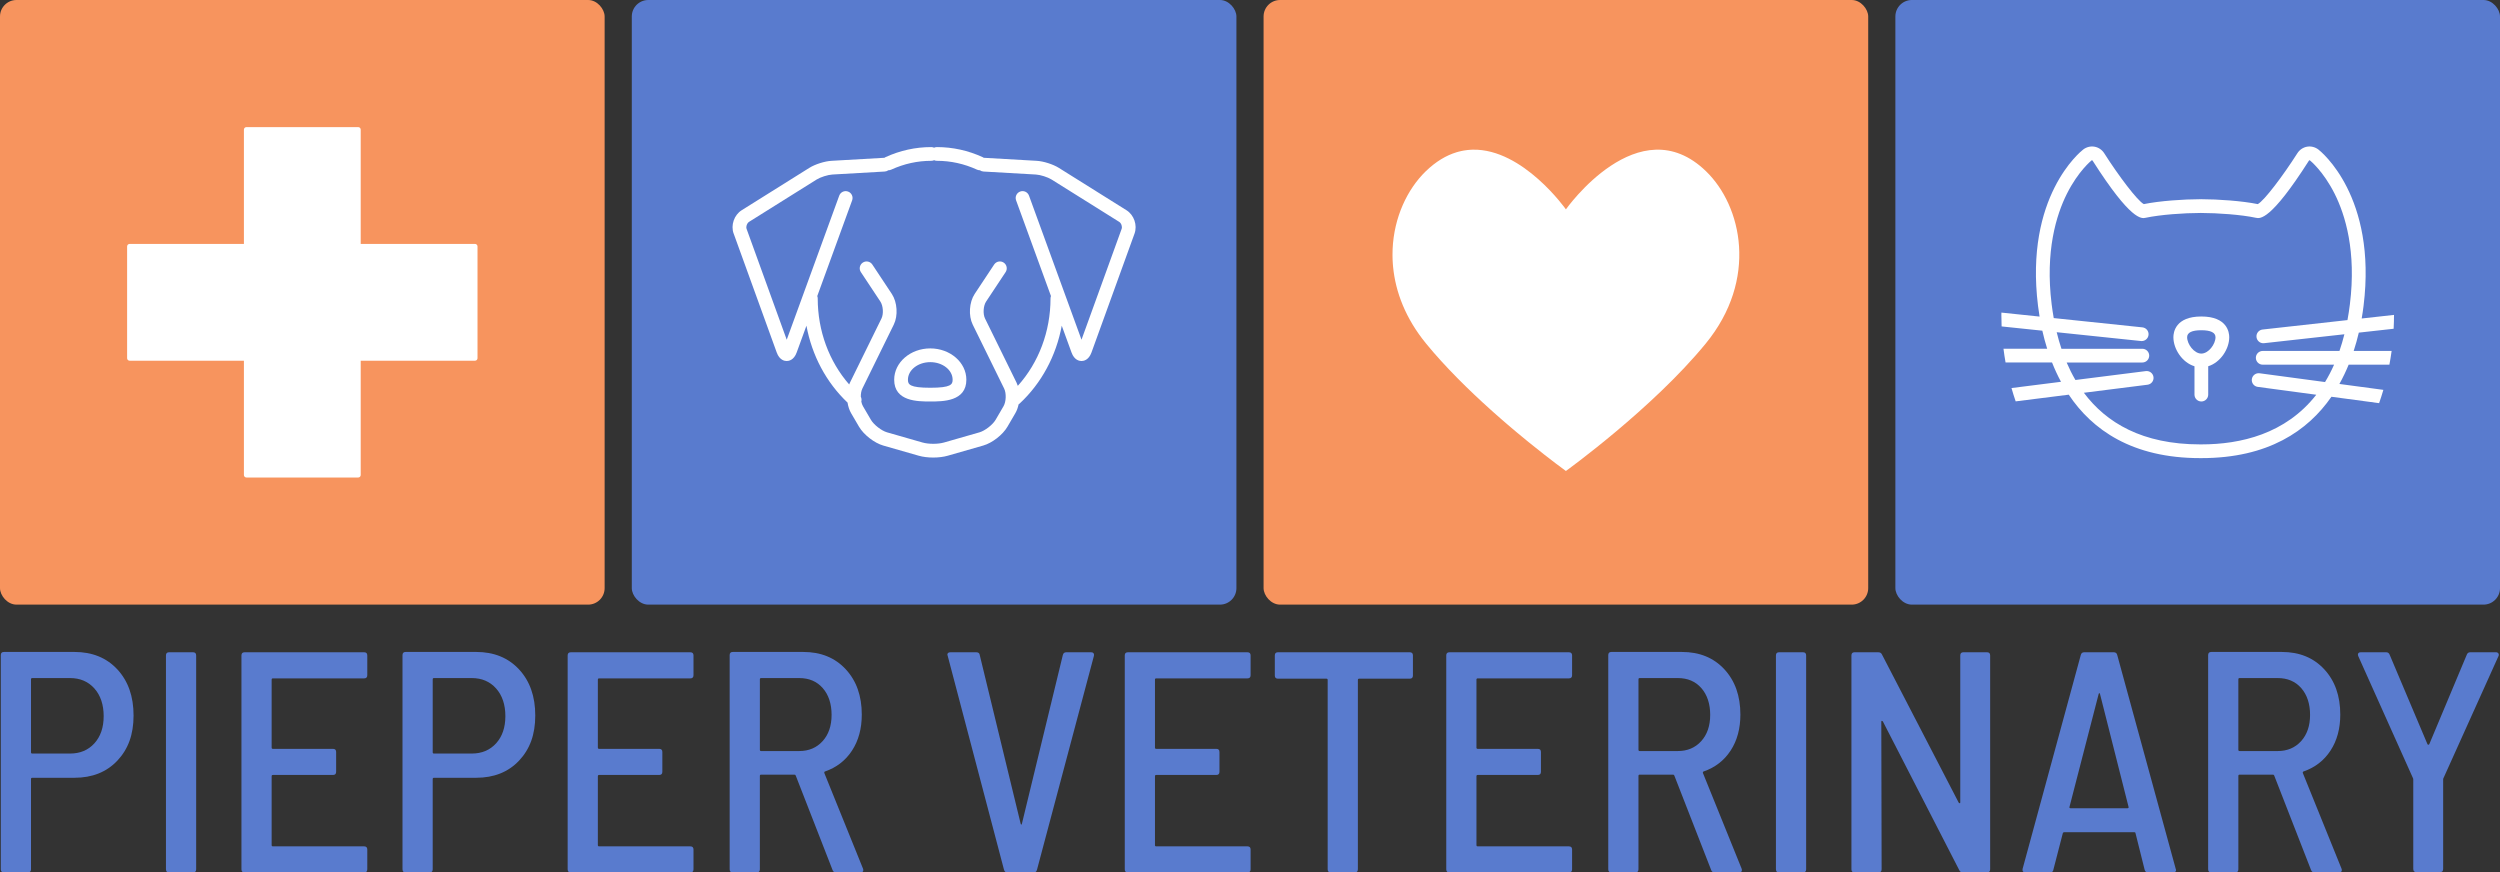 <?xml version="1.0" encoding="UTF-8"?>
<svg id="Layer_1" data-name="Layer 1" xmlns="http://www.w3.org/2000/svg" viewBox="0 0 3388.69 1182.6">
  <rect x="0" y="0" width="3388.69" height="1182.6" fill="#333333" stroke="none"/>
  <defs>
    <style>
      .cls-1 {
        fill: #fff;
      }

      .cls-2 {
        fill: #f7945e;
      }

      .cls-3 {
        fill: #597bce;
      }
    </style>
  </defs>
  <path class="cls-3" d="m159.07,907.36c14.64,15.79,21.97,36.61,21.97,62.48s-7.33,45.69-21.97,61.2c-14.64,15.5-34.04,23.22-58.2,23.22h-57.14c-1.14,0-1.71.58-1.71,1.71v122.37c0,2.85-1.43,4.26-4.27,4.26H5.36c-2.85,0-4.27-1.41-4.27-4.26v-290.36c0-2.85,1.42-4.28,4.27-4.28h95.51c24.16,0,43.56,7.9,58.2,23.65Zm-31.13,100.23c8.38-9.24,12.58-21.54,12.58-36.9s-4.2-28.14-12.58-37.51c-8.38-9.39-19.39-14.08-33.04-14.08h-51.17c-1.14,0-1.71.56-1.71,1.71v98.91c0,1.15.57,1.7,1.71,1.7h51.17c13.65,0,24.66-4.61,33.04-13.84Z"/>
  <path class="cls-3" d="m224.95,1178.34v-289.95c0-2.85,1.42-4.26,4.26-4.26h32.41c2.84,0,4.27,1.41,4.27,4.26v289.95c0,2.85-1.43,4.26-4.27,4.26h-32.41c-2.84,0-4.26-1.41-4.26-4.26Z"/>
  <path class="cls-3" d="m493.58,919.53h-123.66c-1.15,0-1.71.58-1.71,1.7v92.11c0,1.14.56,1.71,1.71,1.71h81.44c2.83,0,4.27,1.41,4.27,4.26v26.86c0,2.83-1.43,4.26-4.27,4.26h-81.44c-1.15,0-1.71.58-1.71,1.71v93.37c0,1.15.56,1.7,1.71,1.7h123.66c2.83,0,4.26,1.44,4.26,4.28v26.86c0,2.85-1.43,4.26-4.26,4.26h-162.04c-2.84,0-4.26-1.41-4.26-4.26v-289.95c0-2.85,1.42-4.26,4.26-4.26h162.04c2.83,0,4.26,1.41,4.26,4.26v26.87c0,2.83-1.43,4.26-4.26,4.26Z"/>
  <path class="cls-3" d="m703.57,907.36c14.64,15.79,21.97,36.61,21.97,62.48s-7.33,45.69-21.97,61.2c-14.64,15.5-34.04,23.22-58.2,23.22h-57.14c-1.14,0-1.71.58-1.71,1.71v122.37c0,2.85-1.43,4.26-4.27,4.26h-32.4c-2.85,0-4.27-1.41-4.27-4.26v-290.36c0-2.85,1.42-4.28,4.27-4.28h95.51c24.16,0,43.56,7.9,58.2,23.65Zm-31.13,100.23c8.38-9.24,12.58-21.54,12.58-36.9s-4.2-28.14-12.58-37.51c-8.38-9.39-19.39-14.08-33.04-14.08h-51.17c-1.14,0-1.71.56-1.71,1.71v98.91c0,1.15.57,1.7,1.71,1.7h51.17c13.65,0,24.66-4.61,33.04-13.84Z"/>
  <path class="cls-3" d="m935.75,919.53h-123.66c-1.15,0-1.71.58-1.71,1.7v92.11c0,1.14.56,1.71,1.71,1.71h81.44c2.83,0,4.27,1.41,4.27,4.26v26.86c0,2.83-1.43,4.26-4.27,4.26h-81.44c-1.15,0-1.71.58-1.71,1.71v93.37c0,1.15.56,1.7,1.71,1.7h123.66c2.83,0,4.26,1.44,4.26,4.28v26.86c0,2.85-1.43,4.26-4.26,4.26h-162.04c-2.84,0-4.26-1.41-4.26-4.26v-289.95c0-2.85,1.42-4.26,4.26-4.26h162.04c2.83,0,4.26,1.41,4.26,4.26v26.87c0,2.83-1.43,4.26-4.26,4.26Z"/>
  <path class="cls-3" d="m1128.48,1179.21l-49.89-127.93c-.29-.85-.86-1.28-1.71-1.28h-45.2c-1.15,0-1.71.58-1.71,1.71v126.63c0,2.85-1.43,4.26-4.27,4.26h-32.41c-2.84,0-4.26-1.41-4.26-4.26v-290.36c0-2.85,1.42-4.28,4.26-4.28h95.52c23.88,0,43.07,7.83,57.56,23.46,14.5,15.63,21.75,36.1,21.75,61.4,0,19.03-4.41,35.31-13.22,48.82-8.81,13.5-21.04,22.95-36.67,28.35-.85.29-1.14.99-.85,2.15l52.44,129.61.42,1.71c0,2.27-1.27,3.4-3.84,3.4h-33.26c-2.28,0-3.84-1.12-4.69-3.4Zm-98.5-258.39v95.5c0,1.14.56,1.71,1.71,1.71h51.59c13.07,0,23.66-4.48,31.77-13.44,8.1-8.95,12.15-20.82,12.15-35.6s-3.98-27.15-11.94-36.24c-7.96-9.1-18.62-13.65-31.98-13.65h-51.59c-1.15,0-1.71.56-1.71,1.71Z"/>
  <path class="cls-3" d="m1360.86,1178.77l-76.32-289.96-.42-1.28c0-2.26,1.42-3.4,4.26-3.4h34.97c2.83,0,4.4,1.28,4.68,3.84l55.43,228.54c.28.85.57,1.28.86,1.28s.57-.43.85-1.28l55.44-228.54c.56-2.56,2.13-3.84,4.68-3.84h33.69c1.42,0,2.48.42,3.2,1.28.71.85.92,1.99.64,3.4l-77.18,289.96c-.57,2.55-2.13,3.83-4.68,3.83h-35.39c-2.55,0-4.12-1.28-4.69-3.83Z"/>
  <path class="cls-3" d="m1690.9,919.53h-123.66c-1.15,0-1.71.58-1.71,1.7v92.11c0,1.14.56,1.71,1.71,1.71h81.44c2.83,0,4.27,1.41,4.27,4.26v26.86c0,2.83-1.43,4.26-4.27,4.26h-81.44c-1.15,0-1.71.58-1.71,1.71v93.37c0,1.15.56,1.7,1.71,1.7h123.66c2.83,0,4.26,1.44,4.26,4.28v26.86c0,2.85-1.43,4.26-4.26,4.26h-162.04c-2.84,0-4.26-1.41-4.26-4.26v-289.95c0-2.85,1.42-4.26,4.26-4.26h162.04c2.83,0,4.26,1.41,4.26,4.26v26.87c0,2.83-1.43,4.26-4.26,4.26Z"/>
  <path class="cls-3" d="m1915.18,888.39v27.29c0,2.85-1.43,4.26-4.26,4.26h-68.65c-1.14,0-1.71.58-1.71,1.7v256.7c0,2.85-1.43,4.26-4.27,4.26h-32.4c-2.85,0-4.27-1.41-4.27-4.26v-256.7c0-1.12-.57-1.7-1.71-1.7h-65.66c-2.84,0-4.27-1.41-4.27-4.26v-27.29c0-2.85,1.43-4.26,4.27-4.26h178.66c2.83,0,4.26,1.41,4.26,4.26Z"/>
  <path class="cls-3" d="m2126.67,919.53h-123.66c-1.15,0-1.71.58-1.71,1.7v92.11c0,1.14.56,1.71,1.71,1.71h81.44c2.83,0,4.27,1.41,4.27,4.26v26.86c0,2.83-1.43,4.26-4.27,4.26h-81.44c-1.15,0-1.71.58-1.71,1.71v93.37c0,1.15.56,1.7,1.71,1.7h123.66c2.83,0,4.26,1.44,4.26,4.28v26.86c0,2.85-1.43,4.26-4.26,4.26h-162.04c-2.84,0-4.26-1.41-4.26-4.26v-289.95c0-2.85,1.42-4.26,4.26-4.26h162.04c2.83,0,4.26,1.41,4.26,4.26v26.87c0,2.83-1.43,4.26-4.26,4.26Z"/>
  <path class="cls-3" d="m2319.41,1179.21l-49.89-127.93c-.29-.85-.86-1.28-1.71-1.28h-45.2c-1.15,0-1.71.58-1.71,1.71v126.63c0,2.85-1.43,4.26-4.27,4.26h-32.41c-2.84,0-4.26-1.41-4.26-4.26v-290.36c0-2.85,1.42-4.28,4.26-4.28h95.52c23.88,0,43.07,7.83,57.56,23.46,14.5,15.63,21.75,36.1,21.75,61.4,0,19.03-4.41,35.31-13.22,48.82-8.81,13.5-21.04,22.95-36.67,28.35-.85.29-1.14.99-.85,2.15l52.44,129.61.42,1.71c0,2.27-1.27,3.4-3.84,3.4h-33.26c-2.28,0-3.84-1.12-4.69-3.4Zm-98.5-258.39v95.5c0,1.14.56,1.71,1.71,1.71h51.59c13.07,0,23.66-4.48,31.77-13.44,8.1-8.95,12.15-20.82,12.15-35.6s-3.98-27.15-11.94-36.24c-7.96-9.1-18.62-13.65-31.98-13.65h-51.59c-1.15,0-1.71.56-1.71,1.71Z"/>
  <path class="cls-3" d="m2407.24,1178.34v-289.95c0-2.85,1.42-4.26,4.26-4.26h32.41c2.84,0,4.27,1.41,4.27,4.26v289.95c0,2.85-1.43,4.26-4.27,4.26h-32.41c-2.84,0-4.26-1.41-4.26-4.26Z"/>
  <path class="cls-3" d="m2509.57,1178.34v-289.95c0-2.85,1.42-4.26,4.26-4.26h31.98c2.55,0,4.26.99,5.12,2.98l104.04,200.83c.56.58,1.06.85,1.49.85s.64-.43.64-1.27v-199.14c0-2.85,1.43-4.26,4.26-4.26h31.98c2.83,0,4.26,1.41,4.26,4.26v289.95c0,2.85-1.43,4.26-4.26,4.26h-32.42c-2.56,0-4.26-.99-5.11-2.98l-103.61-201.68c-.58-.56-1.07-.85-1.5-.85s-.64.42-.64,1.28l.43,199.97c0,2.85-1.43,4.26-4.27,4.26h-32.41c-2.84,0-4.26-1.41-4.26-4.26Z"/>
  <path class="cls-3" d="m2906.97,1178.77l-12.36-49.47c0-.83-.7-1.28-2.11-1.28h-94.24c-1.15,0-1.86.45-2.15,1.28l-12.78,49.47c-.29,2.55-1.86,3.83-4.69,3.83h-33.26c-1.43,0-2.5-.42-3.2-1.28-.7-.83-.93-1.99-.64-3.4l78.89-289.95c.58-2.56,2.13-3.84,4.69-3.84h40.09c2.55,0,4.1,1.28,4.68,3.84l79.31,289.95.43,1.28c0,2.27-1.43,3.4-4.28,3.4h-33.66c-2.56,0-4.13-1.28-4.71-3.83Zm-101.68-83.78c.43.42.91.62,1.49.62h76.75c.58,0,1.07-.21,1.51-.62.42-.45.48-.8.21-1.09l-38.81-153.49c-.29-.58-.58-.85-.86-.85-.27,0-.56.27-.83.85l-39.65,153.49c-.29.29-.22.64.21,1.09Z"/>
  <path class="cls-3" d="m3132.53,1179.21l-49.87-127.93c-.29-.85-.86-1.28-1.71-1.28h-45.2c-1.14,0-1.71.58-1.71,1.71v126.63c0,2.85-1.41,4.26-4.26,4.26h-32.42c-2.83,0-4.26-1.41-4.26-4.26v-290.36c0-2.85,1.43-4.28,4.26-4.28h95.52c23.9,0,43.08,7.83,57.56,23.46,14.51,15.63,21.75,36.1,21.75,61.4,0,19.03-4.4,35.31-13.21,48.82-8.81,13.5-21.03,22.95-36.66,28.35-.86.29-1.15.99-.86,2.15l52.45,129.61.43,1.71c0,2.27-1.28,3.4-3.84,3.4h-33.25c-2.29,0-3.84-1.12-4.71-3.4Zm-98.5-258.39v95.5c0,1.14.58,1.71,1.71,1.71h51.59c13.07,0,23.67-4.48,31.77-13.44,8.1-8.95,12.14-20.82,12.14-35.6s-3.97-27.15-11.93-36.24c-7.96-9.1-18.63-13.65-31.98-13.65h-51.59c-1.14,0-1.71.56-1.71,1.71Z"/>
  <path class="cls-3" d="m3271.13,1177.92v-121.11c0-1.12-.16-1.84-.43-2.11l-74.2-165.46-.42-1.71c0-2.26,1.28-3.4,3.83-3.4h34.55c2.27,0,3.84,1.14,4.68,3.4l51.19,121.11c.27.58.7.85,1.28.85.54,0,.99-.27,1.27-.85l50.75-121.11c.83-2.26,2.4-3.4,4.68-3.4h34.98c1.41,0,2.47.5,3.19,1.49.72,1.01.78,2.19.21,3.62l-74.6,165.46c-.29.27-.45.99-.45,2.11v121.11c0,2.85-1.41,4.26-4.26,4.26h-31.97c-2.85,0-4.26-1.41-4.26-4.26Z"/>
  <g>
    <rect class="cls-2" x="1712.75" y="0" width="819.56" height="819.56" rx="22.36" ry="22.36"/>
    <path class="cls-1" d="m2122.53,638.41s-20.89-15.05-50.45-39.07c-1.1-.89-2.2-1.79-3.32-2.71-3.91-3.2-7.97-6.54-12.13-10.02-2.38-1.99-4.8-4.02-7.24-6.09-1.84-1.55-3.69-3.13-5.56-4.73-2.49-2.13-5.01-4.31-7.55-6.52-.64-.55-1.27-1.11-1.91-1.66-3.19-2.79-6.42-5.63-9.67-8.52-1.3-1.16-2.6-2.32-3.91-3.5-30.06-26.99-61.84-58.21-87.78-89.9-27.86-34.03-41.42-69.93-44.71-103.85-.13-1.36-.25-2.71-.35-4.06-.3-4.05-.45-8.07-.46-12.05,0-.01,0-.02,0-.03,0-2.6.04-5.19.15-7.76,0-.11.01-.21.01-.32,1.9-43.14,19.94-81.21,44.88-105.41,13.85-13.44,27.88-21.6,41.71-25.8.85-.26,1.7-.5,2.55-.73,1.28-.34,2.56-.66,3.84-.93.84-.18,1.69-.35,2.53-.51.49-.09.99-.18,1.48-.26,3.22-.53,6.42-.87,9.61-1.02.78-.04,1.56-.06,2.33-.08,68.08-1.22,125.96,80.91,125.96,80.91h0s98.74-140.13,190-51.59c48.45,47,70.86,146.36-.47,233.48-72.19,88.17-189.53,172.72-189.53,172.72Z"/>
  </g>
  <g>
    <rect class="cls-2" x="0" y="0" width="819.56" height="819.56" rx="22.36" ry="22.36"/>
    <path class="cls-1" d="m175.69,330.62h154.93s0-154.93,0-154.93c0-1.87,1.53-3.39,3.39-3.39h151.54c1.87,0,3.39,1.53,3.39,3.39v154.93s154.93,0,154.93,0c1.87,0,3.39,1.53,3.39,3.39v151.54c0,1.87-1.53,3.39-3.39,3.39h-154.93s0,154.93,0,154.93c0,1.87-1.53,3.39-3.39,3.39h-151.54c-1.87,0-3.39-1.53-3.39-3.39v-154.93s-154.93,0-154.93,0c-1.87,0-3.39-1.53-3.39-3.39v-151.54c0-1.87,1.53-3.39,3.39-3.39Z"/>
  </g>
  <g>
    <rect class="cls-3" x="856.38" y="0" width="819.56" height="819.56" rx="22.36" ry="22.36"/>
    <g>
      <path class="cls-1" d="m994.46,316.59l58.37,161.21c3.77,10.43,10.7,11.56,13.52,11.56h0c2.81,0,9.73-1.13,13.52-11.53l13.25-36.35c7.4,40.2,26.78,76.82,55.72,104.24.83,5.26,2.44,10.25,4.84,14.36l10.72,18.34c6.33,10.83,20.74,22.04,32.8,25.5l48.07,13.78c5.8,1.66,12.76,2.5,19.71,2.5,6.96,0,13.92-.83,19.72-2.5l48.06-13.78c12.26-3.52,26.37-14.48,32.81-25.5l10.7-18.34c2.04-3.48,3.51-7.61,4.42-11.98.47-.3.92-.64,1.34-1.03,29.7-27.55,49.61-64.8,57.15-105.61l13.25,36.37c3.79,10.41,10.71,11.54,13.52,11.54h.01c2.81,0,9.74-1.14,13.51-11.56l58.37-161.21c4.1-11.33-.69-25.22-10.9-31.61l-91.62-57.38c-7.91-4.95-20.89-9.09-30.2-9.62l-70.99-4.06c-.2,0-.4,0-.6,0-.48-.35-1-.66-1.57-.91-19.75-9.04-40.61-13.63-62-13.63-1.37,0-2.67.3-3.84.83-1.17-.53-2.47-.83-3.84-.83-21.38,0-42.24,4.59-62,13.63-.56.26-1.08.56-1.56.91-.2,0-.39,0-.59,0l-71,4.06c-9.32.54-22.3,4.67-30.2,9.62l-91.61,57.38c-10.21,6.4-15,20.28-10.9,31.61Zm20.79-15.83l91.61-57.38c5.23-3.27,15.21-6.45,21.38-6.81l71-4.06c1.83-.11,3.5-.74,4.88-1.73.03,0,.06,0,.09,0,1.3,0,2.61-.27,3.87-.85,17.3-7.92,35.55-11.94,54.24-11.94,1.37,0,2.67-.3,3.84-.83,1.17.53,2.47.83,3.84.83,18.69,0,36.93,4.02,54.24,11.94,1.26.58,2.57.85,3.87.85.03,0,.07,0,.1,0,1.39.99,3.05,1.63,4.88,1.73l70.99,4.06c6.16.35,16.15,3.53,21.38,6.81l91.62,57.38c2.81,1.76,4.4,6.37,3.27,9.49l-54.4,150.23-71.17-195.3c-1.76-4.83-7.12-7.34-11.94-5.56-4.83,1.76-7.32,7.1-5.56,11.94l47.27,129.73c-.39,1.03-.61,2.14-.61,3.3,0,44.59-16.01,86.95-44.33,118.41-.52-1.59-1.12-3.12-1.83-4.55l-42.59-86.7c-3.07-6.24-2.37-17.22,1.47-23.03l26.41-39.87c2.84-4.29,1.67-10.07-2.62-12.91-4.29-2.85-10.07-1.67-12.91,2.62l-26.41,39.88c-7.43,11.23-8.59,29.47-2.66,41.53l42.6,86.71c3.16,6.41,2.74,17.84-.86,24.01l-10.71,18.35c-3.94,6.73-14.37,14.83-21.86,16.98l-48.06,13.78c-8.17,2.35-20.98,2.35-29.16,0l-48.07-13.78c-7.5-2.15-17.92-10.25-21.86-16.99l-10.72-18.34c-1.03-1.76-1.79-3.97-2.29-6.35.58-2.19.34-4.54-.69-6.58-.03-4.09.66-8.12,2.11-11.07l42.6-86.72c5.94-12.04,4.78-30.29-2.66-41.52l-26.43-39.88c-2.84-4.29-8.61-5.47-12.91-2.62-4.29,2.84-5.46,8.62-2.62,12.91l26.42,39.88c3.85,5.81,4.55,16.78,1.48,23.01l-42.61,86.72c-.42.85-.8,1.75-1.15,2.67-27.29-31.23-42.64-72.7-42.64-116.53,0-1.17-.22-2.28-.62-3.31l47.27-129.72c1.76-4.83-.73-10.18-5.56-11.94-4.82-1.78-10.18.73-11.94,5.56l-71.17,195.3-54.4-150.23c-1.13-3.12.46-7.73,3.27-9.49Z"/>
      <path class="cls-1" d="m1212.05,514.7c0,29.51,31.82,29.51,48.92,29.51,17.09,0,48.91,0,48.91-29.51,0-23.41-21.94-42.45-48.91-42.45-26.98,0-48.92,19.04-48.92,42.45Zm18.63,0c0-13.13,13.59-23.82,30.3-23.82s30.28,10.69,30.28,23.82c0,6.38-2.17,10.89-30.28,10.89-28.12,0-30.3-4.51-30.3-10.89Z"/>
    </g>
  </g>
  <g>
    <rect class="cls-3" x="2569.13" width="819.56" height="819.56" rx="22.36" ry="22.36"/>
    <g>
      <path class="cls-1" d="m3183.56,494.29h55.21c1.15-6.15,2.19-12.35,3.03-18.63h-51.41c2.74-8.38,5.02-16.69,6.92-24.78l47.21-5.25c.31-6.17.51-12.38.51-18.64,0-.05,0-.1,0-.15l-43.82,4.87c1.03-5.94,1.87-11.68,2.55-17.16,18.33-148.32-57.91-209.28-61.16-211.81-4.43-3.42-10.04-4.84-15.43-3.9-5.37.94-10.16,4.17-13.14,8.88-19.26,30.22-44.89,64.36-53.67,68.95-21.35-4.36-54.31-6.64-76.37-6.64-.3,0-.58.01-.87.04-.29-.03-.57-.04-.87-.04-22.07,0-55.02,2.28-76.36,6.64-8.79-4.6-34.42-38.74-53.68-68.96-2.98-4.69-7.77-7.93-13.14-8.87-5.38-.94-11,.48-15.41,3.89-3.26,2.53-79.5,63.49-61.17,211.81.58,4.68,1.27,9.55,2.11,14.58l-51.72-5.41c0,1.1-.07,2.18-.07,3.27,0,5.19.12,10.35.33,15.48l55.19,5.77c1.8,7.98,3.97,16.19,6.58,24.49h-59.24c.78,6.27,1.72,12.48,2.82,18.63h63.01c3.47,8.78,7.49,17.55,12.13,26.16l-67.1,8.47c1.74,6.11,3.62,12.13,5.67,18.06l71.92-9.08c31.74,47.51,85.91,86,178.13,86h1.74c90.37,0,144.2-36.98,176.2-83.17l64.63,8.67c2.09-5.91,3.99-11.93,5.77-18.02l-59.6-8c4.8-8.59,8.97-17.37,12.57-26.17Zm-32.01,23.57l-88.76-11.91c-5.07-.65-9.79,2.9-10.47,7.99-.68,5.1,2.9,9.78,7.99,10.47l79.36,10.65c-41.6,53.28-102.82,67.3-155.69,67.3h-1.74c-78.35,0-127.32-29.39-157.6-69.97l86.31-10.9c5.1-.65,8.72-5.3,8.07-10.41-.65-5.1-5.32-8.71-10.41-8.07l-95.43,12.05c-4.48-7.66-8.42-15.59-11.88-23.69h102.6c5.14,0,9.31-4.17,9.31-9.31s-4.17-9.31-9.31-9.31h-109.65c-2.48-7.43-4.61-14.94-6.44-22.45l114.25,11.95c.33.03.66.05.98.05,4.71,0,8.75-3.56,9.25-8.34.54-5.12-3.18-9.7-8.29-10.23l-120.2-12.58c-1.13-6.35-2.08-12.65-2.85-18.87-8.88-71.82,6.33-120.97,20.65-149.56,15.47-30.9,33.29-45.12,33.46-45.27.17-.13.46-.3.77-.25.23.04.45.22.64.52,52.08,81.74,66.41,78.68,71.78,77.5,20.01-4.3,52.36-6.54,73.98-6.54.3,0,.58-.01.87-.04.29.03.58.04.87.04,21.61,0,53.97,2.25,73.98,6.54,5.43,1.16,19.73,4.22,71.77-77.49.2-.31.41-.49.65-.53.04,0,.07,0,.11,0,.26,0,.52.15.7.3.14.11,17.95,14.34,33.43,45.23,14.32,28.59,29.52,77.73,20.64,149.56-.92,7.47-2.03,14.66-3.31,21.58l-115.08,12.79c-5.11.56-8.79,5.17-8.23,10.28.53,4.76,4.56,8.29,9.24,8.29.35,0,.69-.02,1.04-.06l108.86-12.1c-1.98,7.93-4.22,15.46-6.68,22.61h-104.02c-5.14,0-9.31,4.17-9.31,9.31s4.17,9.31,9.31,9.31h96.73c-3.75,8.47-7.85,16.31-12.27,23.57Z"/>
      <path class="cls-1" d="m2983.83,429c-35.12,0-37.85,21.49-37.85,28.08,0,16.03,11.93,34.27,28.58,39.4v38.42c0,5.14,4.17,9.31,9.31,9.31s9.31-4.17,9.31-9.31v-38.44c16.61-5.17,28.5-23.38,28.5-39.38,0-6.59-2.73-28.08-37.85-28.08Zm0,50.28c-9.72,0-19.23-12.71-19.23-22.2,0-6.28,6.47-9.45,19.23-9.45s19.23,3.18,19.23,9.45c0,9.49-9.5,22.2-19.23,22.2Z"/>
    </g>
  </g>
</svg>